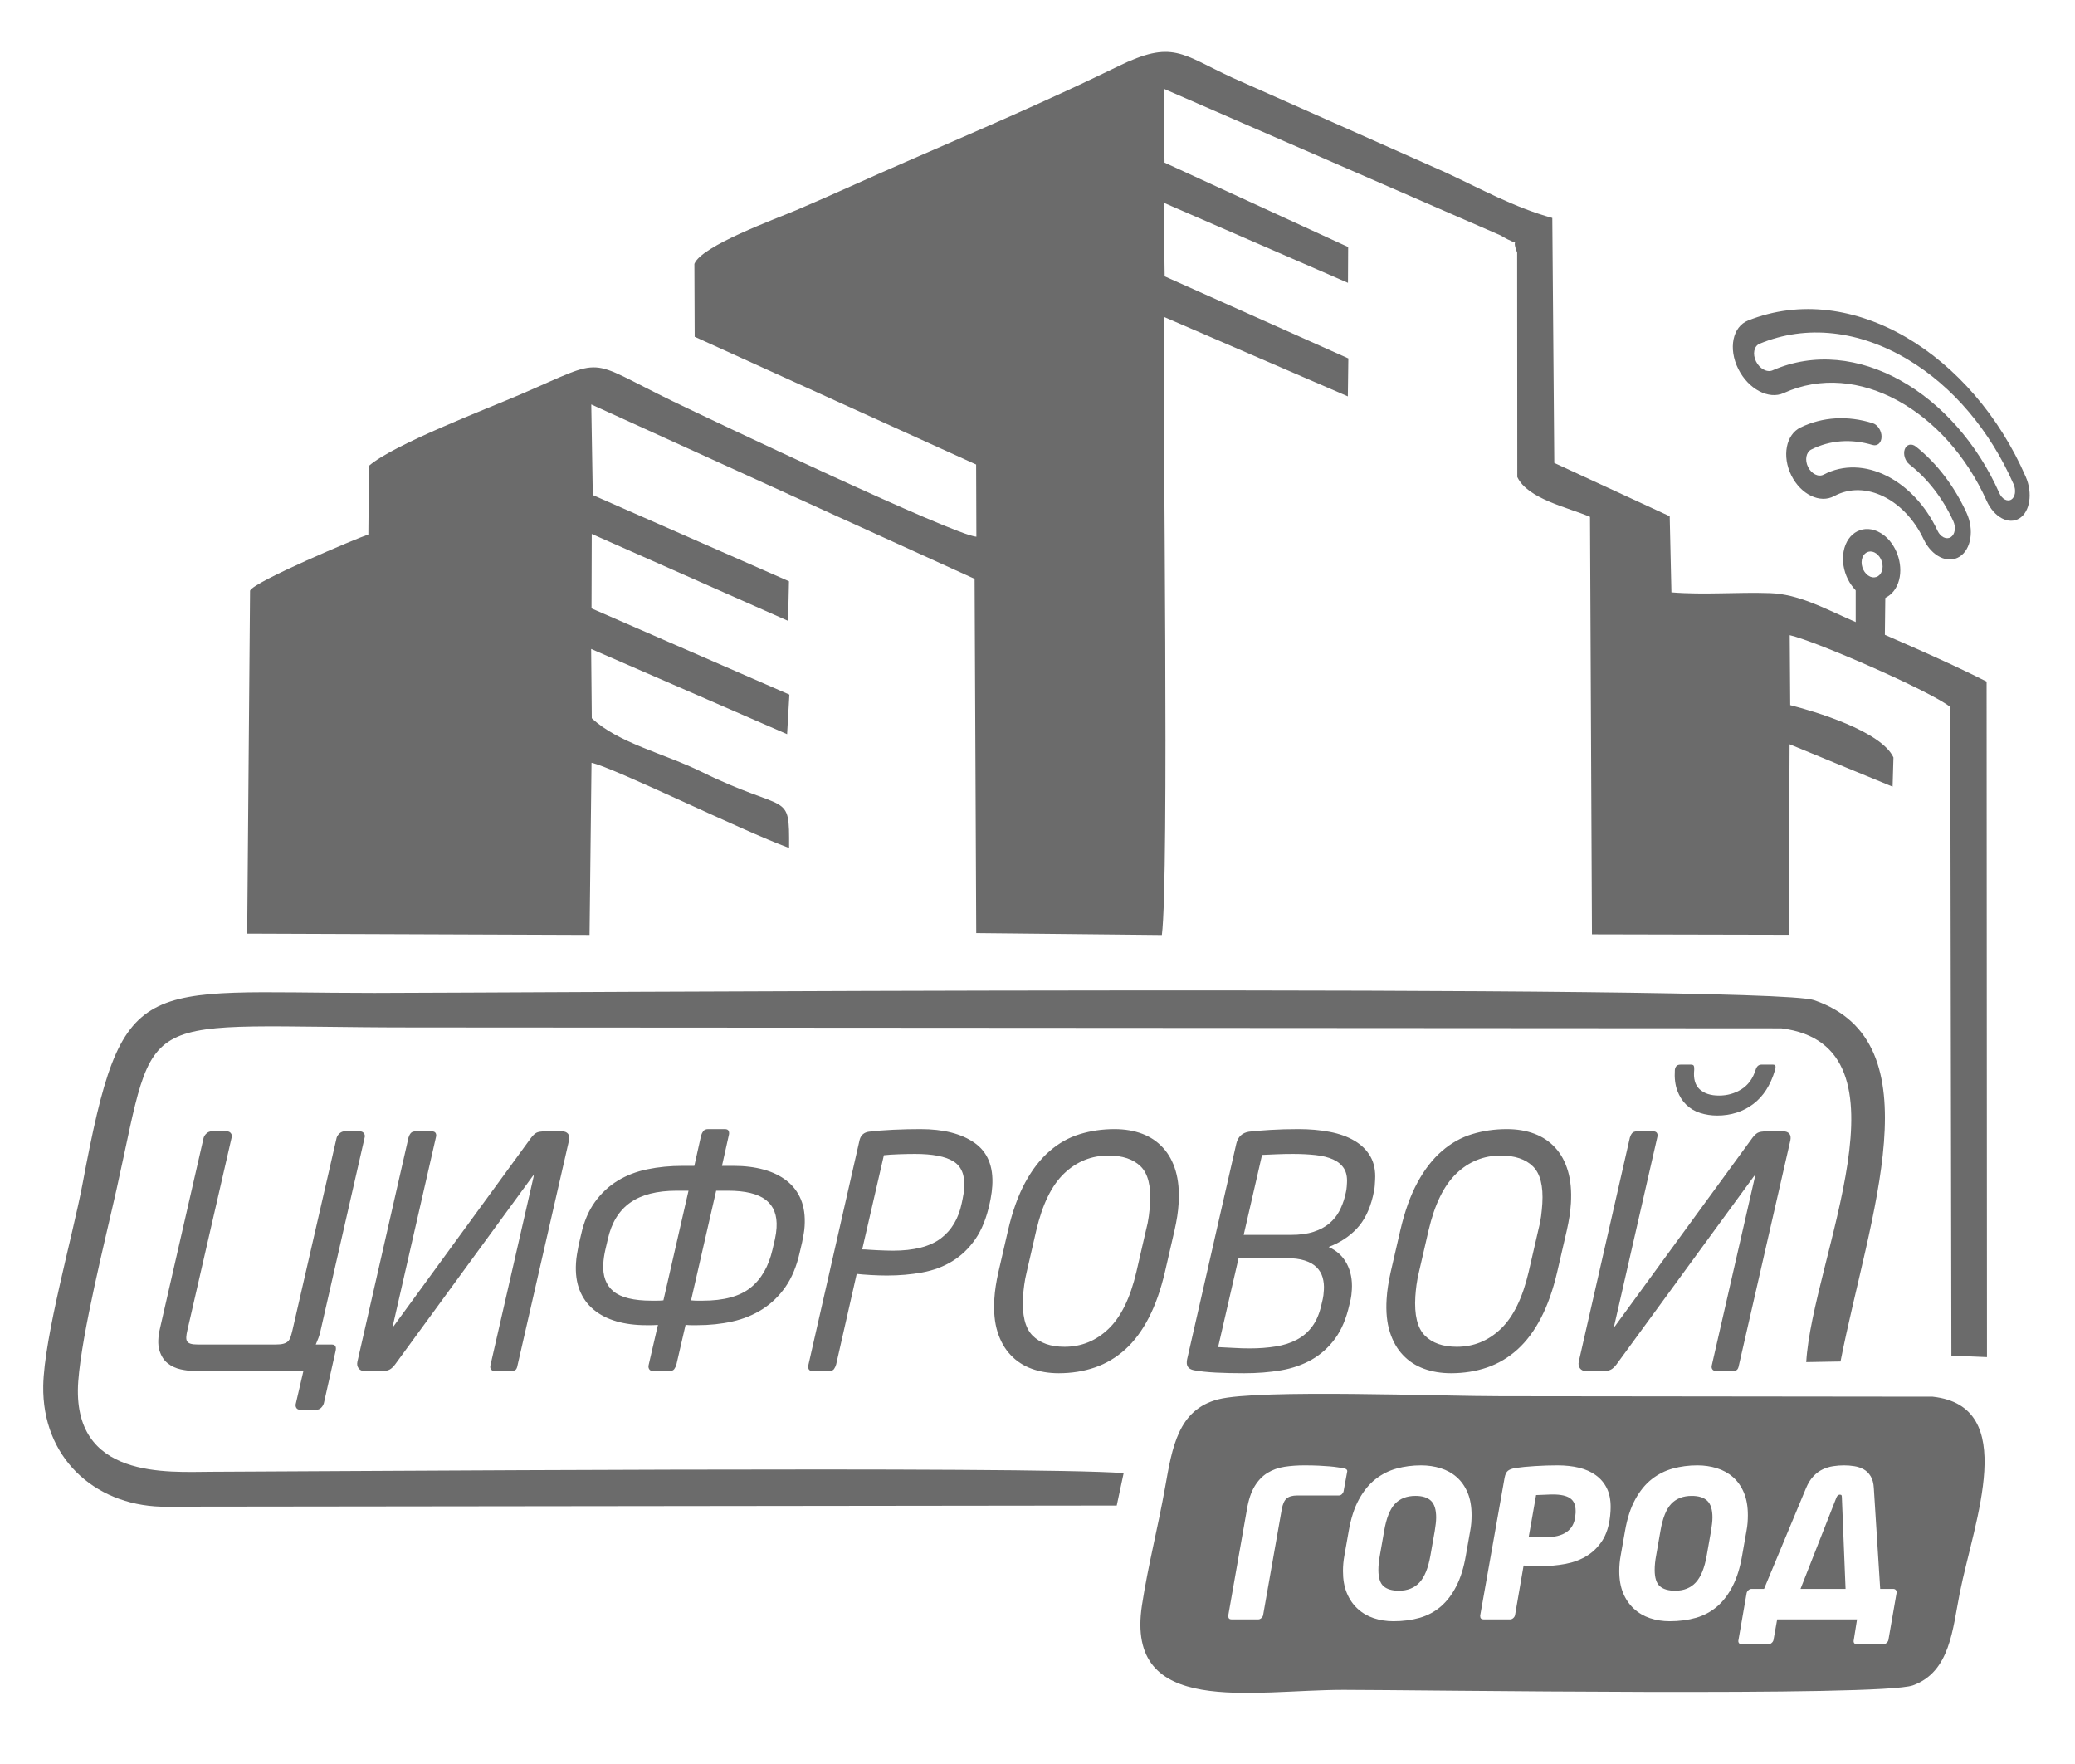 <?xml version="1.0" encoding="UTF-8"?> <svg xmlns="http://www.w3.org/2000/svg" width="100" height="85" viewBox="0 0 100 85" fill="none"> <path d="M85.961 18.94C89.518 17.321 93.796 19.793 95.741 24.131C96.1 24.93 96.814 25.303 97.329 24.973C97.835 24.649 97.967 23.759 97.628 22.979C95.065 17.086 89.272 13.446 84.247 15.443C83.499 15.74 83.282 16.795 83.773 17.779C84.258 18.753 85.243 19.267 85.961 18.94ZM84.797 16.565C87.07 15.621 89.612 15.931 91.941 17.322C94.129 18.629 95.913 20.764 97.043 23.336C97.169 23.625 97.12 23.954 96.931 24.071C96.741 24.189 96.481 24.049 96.352 23.757C94.204 18.922 89.44 16.092 85.425 17.846C85.16 17.963 84.802 17.77 84.627 17.415C84.452 17.06 84.529 16.677 84.797 16.565Z" fill="#6B6B6B"></path> <path d="M94.443 26.821C94.998 26.465 95.146 25.527 94.777 24.719C94.193 23.437 93.353 22.332 92.334 21.52C92.124 21.353 91.883 21.409 91.796 21.648C91.71 21.887 91.813 22.217 92.025 22.383C92.903 23.069 93.629 24.012 94.135 25.11C94.273 25.41 94.217 25.757 94.01 25.886C93.802 26.015 93.517 25.876 93.376 25.574C92.237 23.129 89.803 21.867 87.886 22.871C87.636 23.002 87.3 22.837 87.135 22.501C86.969 22.165 87.04 21.787 87.293 21.66C88.197 21.206 89.217 21.136 90.24 21.441C90.479 21.512 90.675 21.336 90.678 21.048C90.682 20.761 90.492 20.467 90.253 20.392C89.052 20.016 87.846 20.08 86.772 20.599C86.07 20.939 85.869 21.984 86.332 22.913C86.792 23.835 87.717 24.272 88.392 23.906C89.882 23.097 91.8 24.061 92.705 25.983C93.096 26.812 93.878 27.183 94.443 26.821Z" fill="#6B6B6B"></path> <path d="M88.848 26.58C88.688 27.476 89.187 28.479 89.948 28.803C90.693 29.12 91.409 28.663 91.555 27.795C91.691 26.989 91.289 26.066 90.629 25.681C89.861 25.219 89.019 25.625 88.848 26.58ZM90.719 27.419C90.663 27.74 90.398 27.904 90.125 27.784C89.85 27.663 89.67 27.299 89.727 26.974C89.786 26.642 90.066 26.496 90.326 26.615C90.6 26.74 90.773 27.099 90.719 27.419Z" fill="#6B6B6B"></path> <path fill-rule="evenodd" clip-rule="evenodd" d="M58.715 67.427C56.777 67.923 56.494 69.734 56.15 71.67C55.805 73.606 55.326 75.447 55.035 77.347C54.206 82.769 60.315 81.427 64.752 81.427C68.319 81.427 90.655 81.765 92.186 81.212C93.994 80.56 94.101 78.483 94.45 76.742C95.142 73.286 97.336 67.761 93.141 67.3L72.32 67.277C69.575 67.283 60.658 66.931 58.715 67.427ZM60.872 77.835C60.859 77.888 60.83 77.934 60.783 77.973C60.738 78.013 60.688 78.032 60.636 78.032H59.352C59.247 78.032 59.195 77.98 59.195 77.874V77.835L60.093 72.732C60.172 72.265 60.297 71.891 60.468 71.612C60.639 71.332 60.846 71.118 61.09 70.97C61.333 70.822 61.605 70.725 61.904 70.679C62.203 70.633 62.524 70.61 62.867 70.61C63.129 70.61 63.361 70.615 63.562 70.625C63.763 70.635 63.937 70.646 64.085 70.659C64.234 70.672 64.36 70.687 64.465 70.704C64.571 70.72 64.666 70.735 64.751 70.748C64.87 70.768 64.929 70.817 64.929 70.896C64.929 70.903 64.927 70.909 64.924 70.916C64.921 70.922 64.919 70.932 64.919 70.946L64.751 71.863C64.738 71.916 64.71 71.962 64.668 72.002C64.625 72.041 64.577 72.061 64.524 72.061H62.521C62.291 72.061 62.119 72.109 62.008 72.204C61.896 72.299 61.817 72.476 61.771 72.732L60.872 77.835ZM70.92 73.008C70.92 73.127 70.916 73.25 70.906 73.379C70.896 73.507 70.878 73.64 70.851 73.778L70.644 74.953C70.545 75.532 70.394 76.022 70.188 76.424C69.984 76.825 69.736 77.152 69.443 77.406C69.149 77.659 68.81 77.842 68.425 77.954C68.038 78.065 67.615 78.121 67.153 78.121C66.818 78.121 66.502 78.072 66.204 77.973C65.908 77.874 65.65 77.723 65.429 77.519C65.207 77.315 65.034 77.064 64.909 76.764C64.784 76.465 64.722 76.111 64.722 75.703C64.722 75.453 64.745 75.203 64.791 74.953L64.998 73.778C65.104 73.166 65.268 72.656 65.493 72.249C65.717 71.84 65.982 71.516 66.288 71.276C66.596 71.036 66.934 70.865 67.306 70.763C67.679 70.661 68.073 70.61 68.489 70.61C68.818 70.61 69.13 70.656 69.428 70.748C69.724 70.84 69.983 70.983 70.203 71.177C70.425 71.372 70.6 71.62 70.728 71.923C70.856 72.225 70.92 72.587 70.92 73.008ZM69.213 73.122C69.213 72.745 69.13 72.477 68.966 72.319C68.801 72.16 68.552 72.081 68.216 72.081C67.802 72.081 67.472 72.207 67.229 72.462C66.986 72.717 66.811 73.155 66.706 73.775L66.499 74.956C66.453 75.206 66.429 75.438 66.429 75.649C66.429 76.025 66.512 76.287 66.676 76.432C66.841 76.578 67.087 76.65 67.416 76.65C67.831 76.65 68.162 76.519 68.409 76.254C68.655 75.989 68.831 75.556 68.936 74.956L69.144 73.775C69.163 73.65 69.18 73.533 69.193 73.425C69.206 73.314 69.213 73.214 69.213 73.122ZM77.622 72.614C77.622 72.673 77.62 72.734 77.617 72.796C77.614 72.859 77.609 72.923 77.602 72.989L77.593 73.078C77.54 73.545 77.415 73.931 77.218 74.237C77.02 74.543 76.772 74.788 76.472 74.973C76.173 75.157 75.831 75.285 75.446 75.358C75.061 75.43 74.654 75.466 74.227 75.466C74.108 75.466 73.977 75.463 73.832 75.456C73.687 75.45 73.552 75.443 73.427 75.436L73.013 77.835C72.999 77.888 72.97 77.934 72.924 77.973C72.878 78.013 72.829 78.032 72.776 78.032H71.502C71.391 78.032 71.335 77.98 71.335 77.874V77.845L72.51 71.212C72.542 71.041 72.598 70.926 72.677 70.867C72.756 70.807 72.874 70.765 73.032 70.738C73.289 70.699 73.603 70.668 73.975 70.645C74.347 70.621 74.71 70.61 75.066 70.61C75.441 70.61 75.784 70.648 76.097 70.723C76.41 70.799 76.68 70.919 76.906 71.084C77.134 71.248 77.31 71.455 77.435 71.706C77.56 71.956 77.622 72.258 77.622 72.614ZM75.934 72.801C75.934 72.518 75.845 72.316 75.668 72.194C75.49 72.072 75.214 72.012 74.839 72.012C74.806 72.012 74.75 72.013 74.671 72.016C74.592 72.02 74.51 72.023 74.424 72.026C74.339 72.03 74.258 72.033 74.182 72.036C74.107 72.039 74.056 72.041 74.029 72.041L73.674 74.055C73.7 74.055 73.751 74.056 73.827 74.06C73.903 74.063 73.985 74.066 74.074 74.069C74.163 74.073 74.245 74.074 74.321 74.074C74.396 74.074 74.447 74.074 74.474 74.074C75.355 74.074 75.836 73.742 75.915 73.078L75.924 72.989C75.931 72.956 75.934 72.925 75.934 72.895C75.934 72.865 75.934 72.834 75.934 72.801ZM84.235 73.008C84.235 73.127 84.231 73.25 84.221 73.379C84.211 73.507 84.193 73.64 84.166 73.778L83.959 74.953C83.86 75.532 83.709 76.022 83.503 76.424C83.299 76.825 83.051 77.152 82.758 77.406C82.464 77.659 82.125 77.842 81.74 77.954C81.353 78.065 80.93 78.121 80.468 78.121C80.133 78.121 79.817 78.072 79.519 77.973C79.223 77.874 78.965 77.723 78.744 77.519C78.522 77.315 78.349 77.064 78.224 76.764C78.1 76.465 78.037 76.111 78.037 75.703C78.037 75.453 78.06 75.203 78.106 74.953L78.313 73.778C78.419 73.166 78.583 72.656 78.808 72.249C79.032 71.84 79.297 71.516 79.603 71.276C79.911 71.036 80.249 70.865 80.621 70.763C80.995 70.661 81.388 70.61 81.804 70.61C82.133 70.61 82.445 70.656 82.743 70.748C83.039 70.84 83.298 70.983 83.518 71.177C83.74 71.372 83.915 71.62 84.043 71.923C84.171 72.225 84.235 72.587 84.235 73.008ZM82.528 73.122C82.528 72.745 82.445 72.477 82.281 72.319C82.116 72.16 81.867 72.081 81.531 72.081C81.117 72.081 80.787 72.207 80.544 72.462C80.3 72.717 80.126 73.155 80.021 73.775L79.814 74.956C79.767 75.206 79.744 75.438 79.744 75.649C79.744 76.025 79.827 76.287 79.991 76.432C80.156 76.578 80.402 76.65 80.732 76.65C81.146 76.65 81.477 76.519 81.723 76.254C81.97 75.989 82.146 75.556 82.251 74.956L82.459 73.775C82.478 73.65 82.495 73.533 82.508 73.425C82.521 73.314 82.528 73.214 82.528 73.122ZM84.176 76.759C84.189 76.707 84.219 76.661 84.265 76.621C84.311 76.582 84.36 76.562 84.413 76.562H85.015L87.038 71.707C87.137 71.47 87.256 71.279 87.394 71.135C87.532 70.988 87.682 70.878 87.843 70.802C88.004 70.727 88.172 70.676 88.346 70.65C88.521 70.623 88.694 70.61 88.865 70.61C89.036 70.61 89.203 70.623 89.368 70.65C89.532 70.676 89.682 70.727 89.817 70.802C89.952 70.878 90.064 70.988 90.153 71.135C90.241 71.279 90.293 71.47 90.305 71.707L90.612 76.562H91.243C91.296 76.562 91.339 76.582 91.371 76.621C91.405 76.661 91.415 76.707 91.401 76.759L91.007 79.029C90.993 79.082 90.964 79.128 90.918 79.167C90.872 79.207 90.822 79.227 90.769 79.227H89.496C89.424 79.227 89.376 79.207 89.353 79.167C89.33 79.128 89.325 79.082 89.338 79.029L89.496 78.032H85.647L85.469 79.029C85.456 79.082 85.426 79.128 85.38 79.167C85.334 79.207 85.285 79.227 85.232 79.227H83.939C83.873 79.227 83.827 79.207 83.801 79.167C83.775 79.128 83.768 79.082 83.781 79.029L84.176 76.759ZM86.772 76.562H88.943L88.766 72.169C88.766 72.117 88.761 72.079 88.751 72.056C88.741 72.033 88.713 72.021 88.667 72.021C88.595 72.021 88.539 72.071 88.499 72.169L86.772 76.562Z" fill="#6B6B6B"></path> <path fill-rule="evenodd" clip-rule="evenodd" d="M33.465 12.714L33.479 16.228L47.043 22.384L47.055 25.862C46.012 25.803 34.254 20.221 32.44 19.342C28.124 17.25 29.317 17.184 25.092 19.001C23.452 19.707 18.971 21.412 17.783 22.445L17.752 25.754C17.226 25.924 12.218 28.034 12.051 28.462L11.913 44.988L28.412 45.05L28.507 36.756C29.577 36.981 35.763 40.033 38.029 40.861C38.045 38.057 37.998 39.251 33.795 37.184C32.018 36.31 29.786 35.803 28.52 34.608L28.489 31.27L37.933 35.377L38.043 33.47L28.507 29.316L28.518 25.728L37.981 29.917L38.023 28.009L28.568 23.854L28.495 19.488L46.969 27.893L47.048 44.962L55.994 45.054C56.352 42.218 56.04 20.203 56.087 15.268L64.957 19.099L64.981 17.271L56.13 13.316L56.081 9.768L64.963 13.629L64.972 11.903L56.123 7.836L56.082 4.275L72.314 11.341C73.459 12.022 72.763 11.288 73.116 12.174L73.123 22.985C73.623 24.045 75.567 24.451 76.627 24.904L76.721 45.022L86.201 45.043L86.246 35.863L91.21 37.907L91.251 36.5C90.663 35.227 87.432 34.271 86.276 33.978L86.252 30.606C87.543 30.906 93.021 33.297 93.989 34.067L94.043 65.322L95.758 65.394L95.74 32.843C93.653 31.785 91.154 30.735 89.028 29.797C87.889 29.294 86.648 28.629 85.314 28.581C83.739 28.525 82.137 28.673 80.551 28.543L80.468 24.876L74.906 22.307L74.81 10.502C72.987 10.003 71.314 9.074 69.688 8.318L59.395 3.745C56.925 2.605 56.528 1.902 53.885 3.195C50.589 4.808 47.021 6.336 43.633 7.809C41.842 8.588 40.217 9.343 38.384 10.123C37.374 10.553 33.807 11.843 33.465 12.714Z" fill="#6B6B6B"></path> <path fill-rule="evenodd" clip-rule="evenodd" d="M53.819 72.546L54.152 70.984C49.709 70.638 15.41 70.906 10.201 70.919C8.114 70.925 3.425 71.311 3.772 66.558C3.943 64.218 5.077 59.727 5.618 57.303C7.628 48.304 6.241 49.511 19.932 49.509L85.846 49.551C92.48 50.372 87.332 60.705 87.048 65.634L88.7 65.604C90.07 58.626 93.338 50.214 87.421 48.192C85.134 47.41 23.422 47.847 18.04 47.847C6.62 47.847 5.915 46.742 3.979 57.043C3.508 59.545 2.122 64.433 2.084 66.781C2.029 70.188 4.494 72.505 7.772 72.601L53.819 72.546Z" fill="#6B6B6B"></path> <path d="M9.381 66.062C9.174 66.062 8.951 66.036 8.713 65.984C8.474 65.932 8.263 65.834 8.079 65.689C7.896 65.544 7.763 65.334 7.681 65.059C7.599 64.785 7.611 64.425 7.717 63.979L9.813 54.826C9.838 54.743 9.887 54.671 9.96 54.609C10.033 54.547 10.108 54.516 10.187 54.516H10.942C11.021 54.516 11.084 54.547 11.129 54.609C11.175 54.671 11.185 54.743 11.16 54.826L9.026 64.119C8.999 64.233 8.983 64.334 8.978 64.422C8.972 64.51 8.985 64.58 9.017 64.632C9.048 64.684 9.105 64.723 9.187 64.749C9.27 64.774 9.39 64.787 9.548 64.787H13.278C13.436 64.787 13.563 64.774 13.658 64.749C13.753 64.723 13.828 64.684 13.88 64.632C13.932 64.58 13.974 64.51 14.004 64.422C14.034 64.334 14.062 64.233 14.089 64.119L16.223 54.826C16.248 54.743 16.297 54.671 16.37 54.609C16.443 54.547 16.518 54.516 16.598 54.516H17.352C17.431 54.516 17.494 54.547 17.539 54.609C17.585 54.671 17.595 54.743 17.57 54.826L15.452 64.104C15.424 64.238 15.389 64.36 15.348 64.469C15.307 64.578 15.263 64.684 15.218 64.787H15.987C16.155 64.787 16.218 64.886 16.177 65.085L15.608 67.616C15.583 67.698 15.54 67.771 15.477 67.833C15.414 67.895 15.343 67.926 15.264 67.926H14.449C14.37 67.926 14.313 67.895 14.277 67.833C14.242 67.771 14.236 67.698 14.261 67.616L14.622 66.062H9.381ZM19.688 54.811C19.713 54.728 19.75 54.658 19.797 54.601C19.845 54.544 19.924 54.516 20.032 54.516H20.817C20.905 54.516 20.965 54.544 20.997 54.601C21.028 54.658 21.031 54.728 21.006 54.811L18.928 63.901C18.926 63.933 18.941 63.933 18.973 63.901L25.594 54.826C25.68 54.712 25.764 54.632 25.846 54.586C25.927 54.539 26.072 54.516 26.279 54.516H27.094C27.212 54.516 27.303 54.552 27.368 54.624C27.433 54.697 27.451 54.806 27.422 54.951L24.922 65.875C24.897 65.958 24.86 66.01 24.809 66.031C24.759 66.051 24.694 66.062 24.615 66.062H23.845C23.756 66.062 23.694 66.033 23.658 65.976C23.622 65.919 23.616 65.849 23.641 65.766L25.718 56.691C25.732 56.619 25.712 56.619 25.659 56.691L19.038 65.751C18.952 65.865 18.866 65.945 18.779 65.992C18.692 66.038 18.59 66.062 18.471 66.062H17.553C17.435 66.062 17.344 66.018 17.28 65.929C17.216 65.842 17.198 65.735 17.225 65.611L19.688 54.811ZM34.794 56.178H35.357C35.89 56.178 36.372 56.238 36.804 56.357C37.236 56.476 37.605 56.655 37.911 56.893C38.218 57.132 38.446 57.432 38.597 57.794C38.747 58.157 38.808 58.587 38.777 59.084C38.77 59.209 38.755 59.333 38.733 59.457C38.71 59.582 38.684 59.716 38.656 59.861L38.536 60.374C38.388 61.027 38.16 61.573 37.852 62.014C37.544 62.454 37.174 62.811 36.743 63.086C36.312 63.36 35.831 63.557 35.3 63.676C34.77 63.795 34.204 63.855 33.602 63.855C33.513 63.855 33.422 63.855 33.328 63.855C33.234 63.855 33.138 63.85 33.04 63.84L32.598 65.751C32.574 65.834 32.54 65.906 32.496 65.968C32.453 66.031 32.377 66.062 32.269 66.062H31.469C31.38 66.062 31.318 66.031 31.282 65.968C31.247 65.906 31.241 65.834 31.266 65.751L31.708 63.84C31.599 63.85 31.497 63.855 31.403 63.855C31.31 63.855 31.223 63.855 31.144 63.855C30.611 63.855 30.131 63.793 29.705 63.668C29.278 63.544 28.915 63.358 28.614 63.109C28.313 62.861 28.088 62.55 27.938 62.177C27.788 61.804 27.728 61.363 27.759 60.856C27.767 60.721 27.783 60.581 27.807 60.436C27.83 60.291 27.857 60.146 27.885 60.001L28.005 59.488C28.142 58.867 28.363 58.344 28.67 57.919C28.978 57.494 29.344 57.152 29.769 56.893C30.195 56.634 30.672 56.45 31.202 56.342C31.731 56.233 32.297 56.178 32.899 56.178H33.462L33.788 54.718C33.812 54.635 33.849 54.562 33.897 54.5C33.945 54.438 34.024 54.407 34.132 54.407H34.932C35.03 54.407 35.093 54.438 35.118 54.5C35.144 54.562 35.145 54.635 35.12 54.718L34.794 56.178ZM34.514 57.375L33.304 62.658C33.412 62.669 33.513 62.674 33.607 62.674C33.701 62.674 33.787 62.674 33.866 62.674C34.883 62.674 35.65 62.467 36.169 62.052C36.688 61.638 37.041 61.027 37.228 60.219L37.348 59.706C37.39 59.509 37.415 59.328 37.425 59.162C37.462 58.561 37.289 58.113 36.908 57.818C36.526 57.522 35.916 57.375 35.077 57.375H34.514ZM31.409 62.674C31.478 62.674 31.562 62.674 31.66 62.674C31.759 62.674 31.863 62.669 31.972 62.658L33.182 57.375H32.619C31.662 57.375 30.912 57.566 30.371 57.95C29.83 58.333 29.471 58.919 29.294 59.706L29.174 60.219C29.148 60.333 29.126 60.447 29.109 60.561C29.093 60.675 29.081 60.783 29.075 60.887C29.039 61.477 29.202 61.923 29.563 62.223C29.925 62.524 30.54 62.674 31.409 62.674ZM47.822 57.142C47.81 57.339 47.783 57.551 47.739 57.779L47.697 57.981C47.546 58.685 47.316 59.26 47.008 59.706C46.699 60.151 46.33 60.506 45.899 60.77C45.469 61.035 44.984 61.216 44.445 61.314C43.906 61.413 43.34 61.462 42.748 61.462C42.511 61.462 42.255 61.454 41.98 61.439C41.704 61.423 41.474 61.405 41.287 61.384L40.296 65.751C40.272 65.834 40.237 65.906 40.194 65.968C40.151 66.031 40.07 66.062 39.952 66.062H39.152C38.984 66.062 38.922 65.958 38.964 65.751L41.429 54.92C41.492 54.692 41.643 54.562 41.882 54.531C42.21 54.49 42.597 54.459 43.042 54.438C43.488 54.417 43.927 54.407 44.362 54.407C45.467 54.407 46.334 54.627 46.964 55.067C47.593 55.508 47.88 56.199 47.822 57.142ZM46.47 57.23C46.507 56.621 46.333 56.197 45.947 55.961C45.562 55.722 44.945 55.603 44.096 55.603C43.86 55.603 43.595 55.608 43.303 55.619C43.012 55.629 42.776 55.645 42.597 55.666L41.552 60.203C41.641 60.203 41.749 60.208 41.876 60.219C42.004 60.229 42.137 60.237 42.275 60.242C42.413 60.247 42.548 60.252 42.681 60.258C42.814 60.263 42.929 60.265 43.028 60.265C44.045 60.265 44.814 60.069 45.337 59.677C45.859 59.284 46.197 58.717 46.35 57.973L46.392 57.771C46.434 57.574 46.46 57.396 46.47 57.23ZM56.802 57.981C56.789 58.188 56.767 58.398 56.734 58.61C56.701 58.823 56.658 59.048 56.604 59.286L56.142 61.291C55.941 62.151 55.679 62.889 55.36 63.505C55.042 64.122 54.665 64.627 54.232 65.02C53.796 65.414 53.309 65.704 52.77 65.891C52.228 66.077 51.648 66.17 51.023 66.17C50.55 66.17 50.115 66.098 49.717 65.953C49.321 65.808 48.984 65.588 48.706 65.292C48.425 64.997 48.216 64.627 48.075 64.181C47.934 63.736 47.883 63.207 47.92 62.596C47.933 62.389 47.955 62.179 47.988 61.967C48.02 61.755 48.064 61.529 48.118 61.291L48.58 59.286C48.794 58.364 49.073 57.592 49.412 56.971C49.751 56.349 50.142 55.847 50.587 55.464C51.029 55.08 51.515 54.808 52.045 54.648C52.573 54.487 53.128 54.407 53.713 54.407C54.206 54.407 54.651 54.482 55.049 54.632C55.444 54.782 55.779 55.008 56.051 55.308C56.327 55.608 56.529 55.981 56.66 56.427C56.79 56.873 56.838 57.391 56.802 57.981ZM55.424 57.996C55.476 57.147 55.325 56.549 54.971 56.202C54.617 55.855 54.099 55.681 53.418 55.681C52.599 55.681 51.888 55.969 51.286 56.543C50.683 57.118 50.236 58.033 49.942 59.286L49.48 61.291C49.427 61.508 49.387 61.716 49.361 61.913C49.334 62.109 49.315 62.296 49.304 62.472C49.25 63.363 49.402 63.99 49.76 64.352C50.118 64.715 50.632 64.896 51.303 64.896C52.113 64.896 52.819 64.609 53.421 64.034C54.023 63.459 54.471 62.544 54.765 61.291L55.227 59.286C55.291 59.048 55.337 58.82 55.365 58.603C55.393 58.385 55.413 58.183 55.424 57.996ZM66.254 57.137C66.251 57.188 66.245 57.243 66.237 57.3C66.228 57.357 66.204 57.473 66.163 57.65C66.005 58.302 65.747 58.82 65.388 59.201C65.029 59.584 64.577 59.88 64.031 60.087C64.425 60.263 64.717 60.532 64.907 60.895C65.097 61.257 65.178 61.674 65.15 62.141C65.145 62.223 65.137 62.314 65.126 62.412C65.115 62.511 65.084 62.664 65.031 62.871C64.882 63.536 64.652 64.08 64.34 64.505C64.028 64.93 63.652 65.266 63.212 65.518C62.773 65.766 62.279 65.937 61.73 66.031C61.182 66.124 60.592 66.17 59.96 66.17C59.467 66.17 59.013 66.16 58.6 66.139C58.187 66.118 57.844 66.082 57.571 66.031C57.306 65.989 57.181 65.854 57.195 65.626C57.2 65.554 57.208 65.497 57.221 65.456L59.582 55.106C59.661 54.775 59.866 54.583 60.195 54.531C60.453 54.5 60.793 54.472 61.214 54.446C61.635 54.42 62.087 54.407 62.571 54.407C63.114 54.407 63.617 54.451 64.08 54.539C64.543 54.627 64.942 54.769 65.275 54.966C65.609 55.163 65.865 55.414 66.044 55.725C66.222 56.036 66.298 56.414 66.271 56.859L66.254 57.137ZM64.915 57.002C64.932 56.712 64.882 56.476 64.765 56.295C64.648 56.114 64.474 55.971 64.244 55.867C64.013 55.764 63.733 55.694 63.405 55.658C63.077 55.622 62.71 55.603 62.306 55.603C62.049 55.603 61.79 55.608 61.527 55.619C61.265 55.629 61.03 55.64 60.822 55.65L59.937 59.504H62.216C62.641 59.504 63.004 59.455 63.306 59.356C63.608 59.258 63.861 59.123 64.063 58.952C64.266 58.781 64.426 58.584 64.543 58.362C64.661 58.139 64.751 57.903 64.816 57.655C64.856 57.489 64.88 57.377 64.888 57.321C64.896 57.264 64.902 57.214 64.904 57.173L64.915 57.002ZM63.802 62.151C63.815 61.944 63.795 61.747 63.742 61.558C63.689 61.371 63.593 61.208 63.453 61.068C63.314 60.926 63.123 60.817 62.881 60.739C62.639 60.661 62.336 60.623 61.971 60.623H59.691L58.704 64.912C58.95 64.922 59.202 64.935 59.457 64.95C59.713 64.966 59.969 64.974 60.225 64.974C60.679 64.974 61.098 64.943 61.482 64.88C61.866 64.819 62.206 64.71 62.501 64.552C62.797 64.396 63.044 64.184 63.243 63.912C63.442 63.643 63.589 63.295 63.684 62.868C63.737 62.661 63.768 62.511 63.779 62.415C63.789 62.322 63.797 62.234 63.802 62.151ZM75.707 57.981C75.694 58.188 75.671 58.398 75.639 58.61C75.606 58.823 75.563 59.048 75.509 59.286L75.046 61.291C74.846 62.151 74.584 62.889 74.265 63.505C73.946 64.122 73.57 64.627 73.137 65.02C72.701 65.414 72.214 65.704 71.675 65.891C71.133 66.077 70.552 66.17 69.928 66.17C69.455 66.17 69.02 66.098 68.622 65.953C68.226 65.808 67.889 65.588 67.611 65.292C67.33 64.997 67.121 64.627 66.98 64.181C66.839 63.736 66.787 63.207 66.825 62.596C66.837 62.389 66.86 62.179 66.893 61.967C66.925 61.755 66.969 61.529 67.022 61.291L67.485 59.286C67.699 58.364 67.978 57.592 68.317 56.971C68.656 56.349 69.046 55.847 69.491 55.464C69.934 55.08 70.42 54.808 70.95 54.648C71.478 54.487 72.033 54.407 72.618 54.407C73.111 54.407 73.556 54.482 73.954 54.632C74.349 54.782 74.683 55.008 74.956 55.308C75.231 55.608 75.433 55.981 75.564 56.427C75.695 56.873 75.742 57.391 75.707 57.981ZM74.329 57.996C74.38 57.147 74.229 56.549 73.876 56.202C73.522 55.855 73.004 55.681 72.323 55.681C71.504 55.681 70.793 55.969 70.191 56.543C69.588 57.118 69.14 58.033 68.847 59.286L68.384 61.291C68.332 61.508 68.292 61.716 68.265 61.913C68.239 62.109 68.22 62.296 68.209 62.472C68.155 63.363 68.307 63.99 68.665 64.352C69.023 64.715 69.537 64.896 70.208 64.896C71.017 64.896 71.723 64.609 72.326 64.034C72.928 63.459 73.376 62.544 73.67 61.291L74.132 59.286C74.196 59.048 74.242 58.82 74.27 58.603C74.298 58.385 74.317 58.183 74.329 57.996ZM85.542 51.563C85.33 52.288 84.978 52.835 84.487 53.203C83.996 53.57 83.42 53.754 82.759 53.754C82.473 53.754 82.199 53.713 81.937 53.63C81.676 53.547 81.452 53.415 81.266 53.233C81.079 53.052 80.935 52.824 80.833 52.55C80.732 52.275 80.692 51.946 80.716 51.563C80.719 51.501 80.74 51.441 80.779 51.384C80.817 51.328 80.89 51.299 80.998 51.299H81.487C81.566 51.299 81.614 51.32 81.631 51.361C81.648 51.403 81.654 51.465 81.649 51.547C81.604 51.972 81.691 52.286 81.911 52.488C82.13 52.69 82.442 52.791 82.847 52.791C83.242 52.791 83.601 52.69 83.924 52.488C84.247 52.286 84.476 51.972 84.61 51.547C84.66 51.382 84.754 51.299 84.892 51.299H85.44C85.519 51.299 85.561 51.328 85.568 51.384C85.574 51.441 85.566 51.501 85.542 51.563ZM76.086 65.611L78.549 54.811C78.574 54.728 78.61 54.658 78.658 54.601C78.706 54.544 78.784 54.516 78.893 54.516H79.678C79.766 54.516 79.826 54.544 79.857 54.601C79.889 54.658 79.892 54.728 79.867 54.811L77.789 63.901C77.787 63.933 77.802 63.933 77.833 63.901L84.455 54.826C84.541 54.712 84.625 54.632 84.707 54.586C84.788 54.539 84.933 54.516 85.14 54.516H85.955C86.073 54.516 86.164 54.552 86.229 54.624C86.294 54.697 86.312 54.806 86.283 54.951L83.783 65.875C83.758 65.958 83.721 66.01 83.67 66.031C83.619 66.051 83.555 66.062 83.476 66.062H82.706C82.617 66.062 82.555 66.033 82.519 65.976C82.483 65.919 82.477 65.849 82.502 65.766L84.579 56.691C84.593 56.619 84.573 56.619 84.519 56.691L77.899 65.751C77.813 65.865 77.726 65.945 77.64 65.992C77.553 66.038 77.45 66.062 77.332 66.062H76.414C76.296 66.062 76.205 66.018 76.141 65.929C76.077 65.842 76.059 65.735 76.086 65.611Z" fill="#6B6B6B"></path> <path fill-rule="evenodd" clip-rule="evenodd" d="M89.432 27.661C89.645 27.708 89.868 27.758 90.101 27.809C90.345 27.863 90.6 27.919 90.868 27.979C90.861 28.555 90.854 29.126 90.848 29.691C90.841 30.25 90.835 30.805 90.828 31.354C90.568 31.219 90.32 31.09 90.084 30.966C89.857 30.849 89.64 30.735 89.432 30.627C89.432 30.143 89.432 29.655 89.432 29.163C89.432 28.667 89.432 28.166 89.432 27.661Z" fill="#6B6B6B"></path> </svg> 